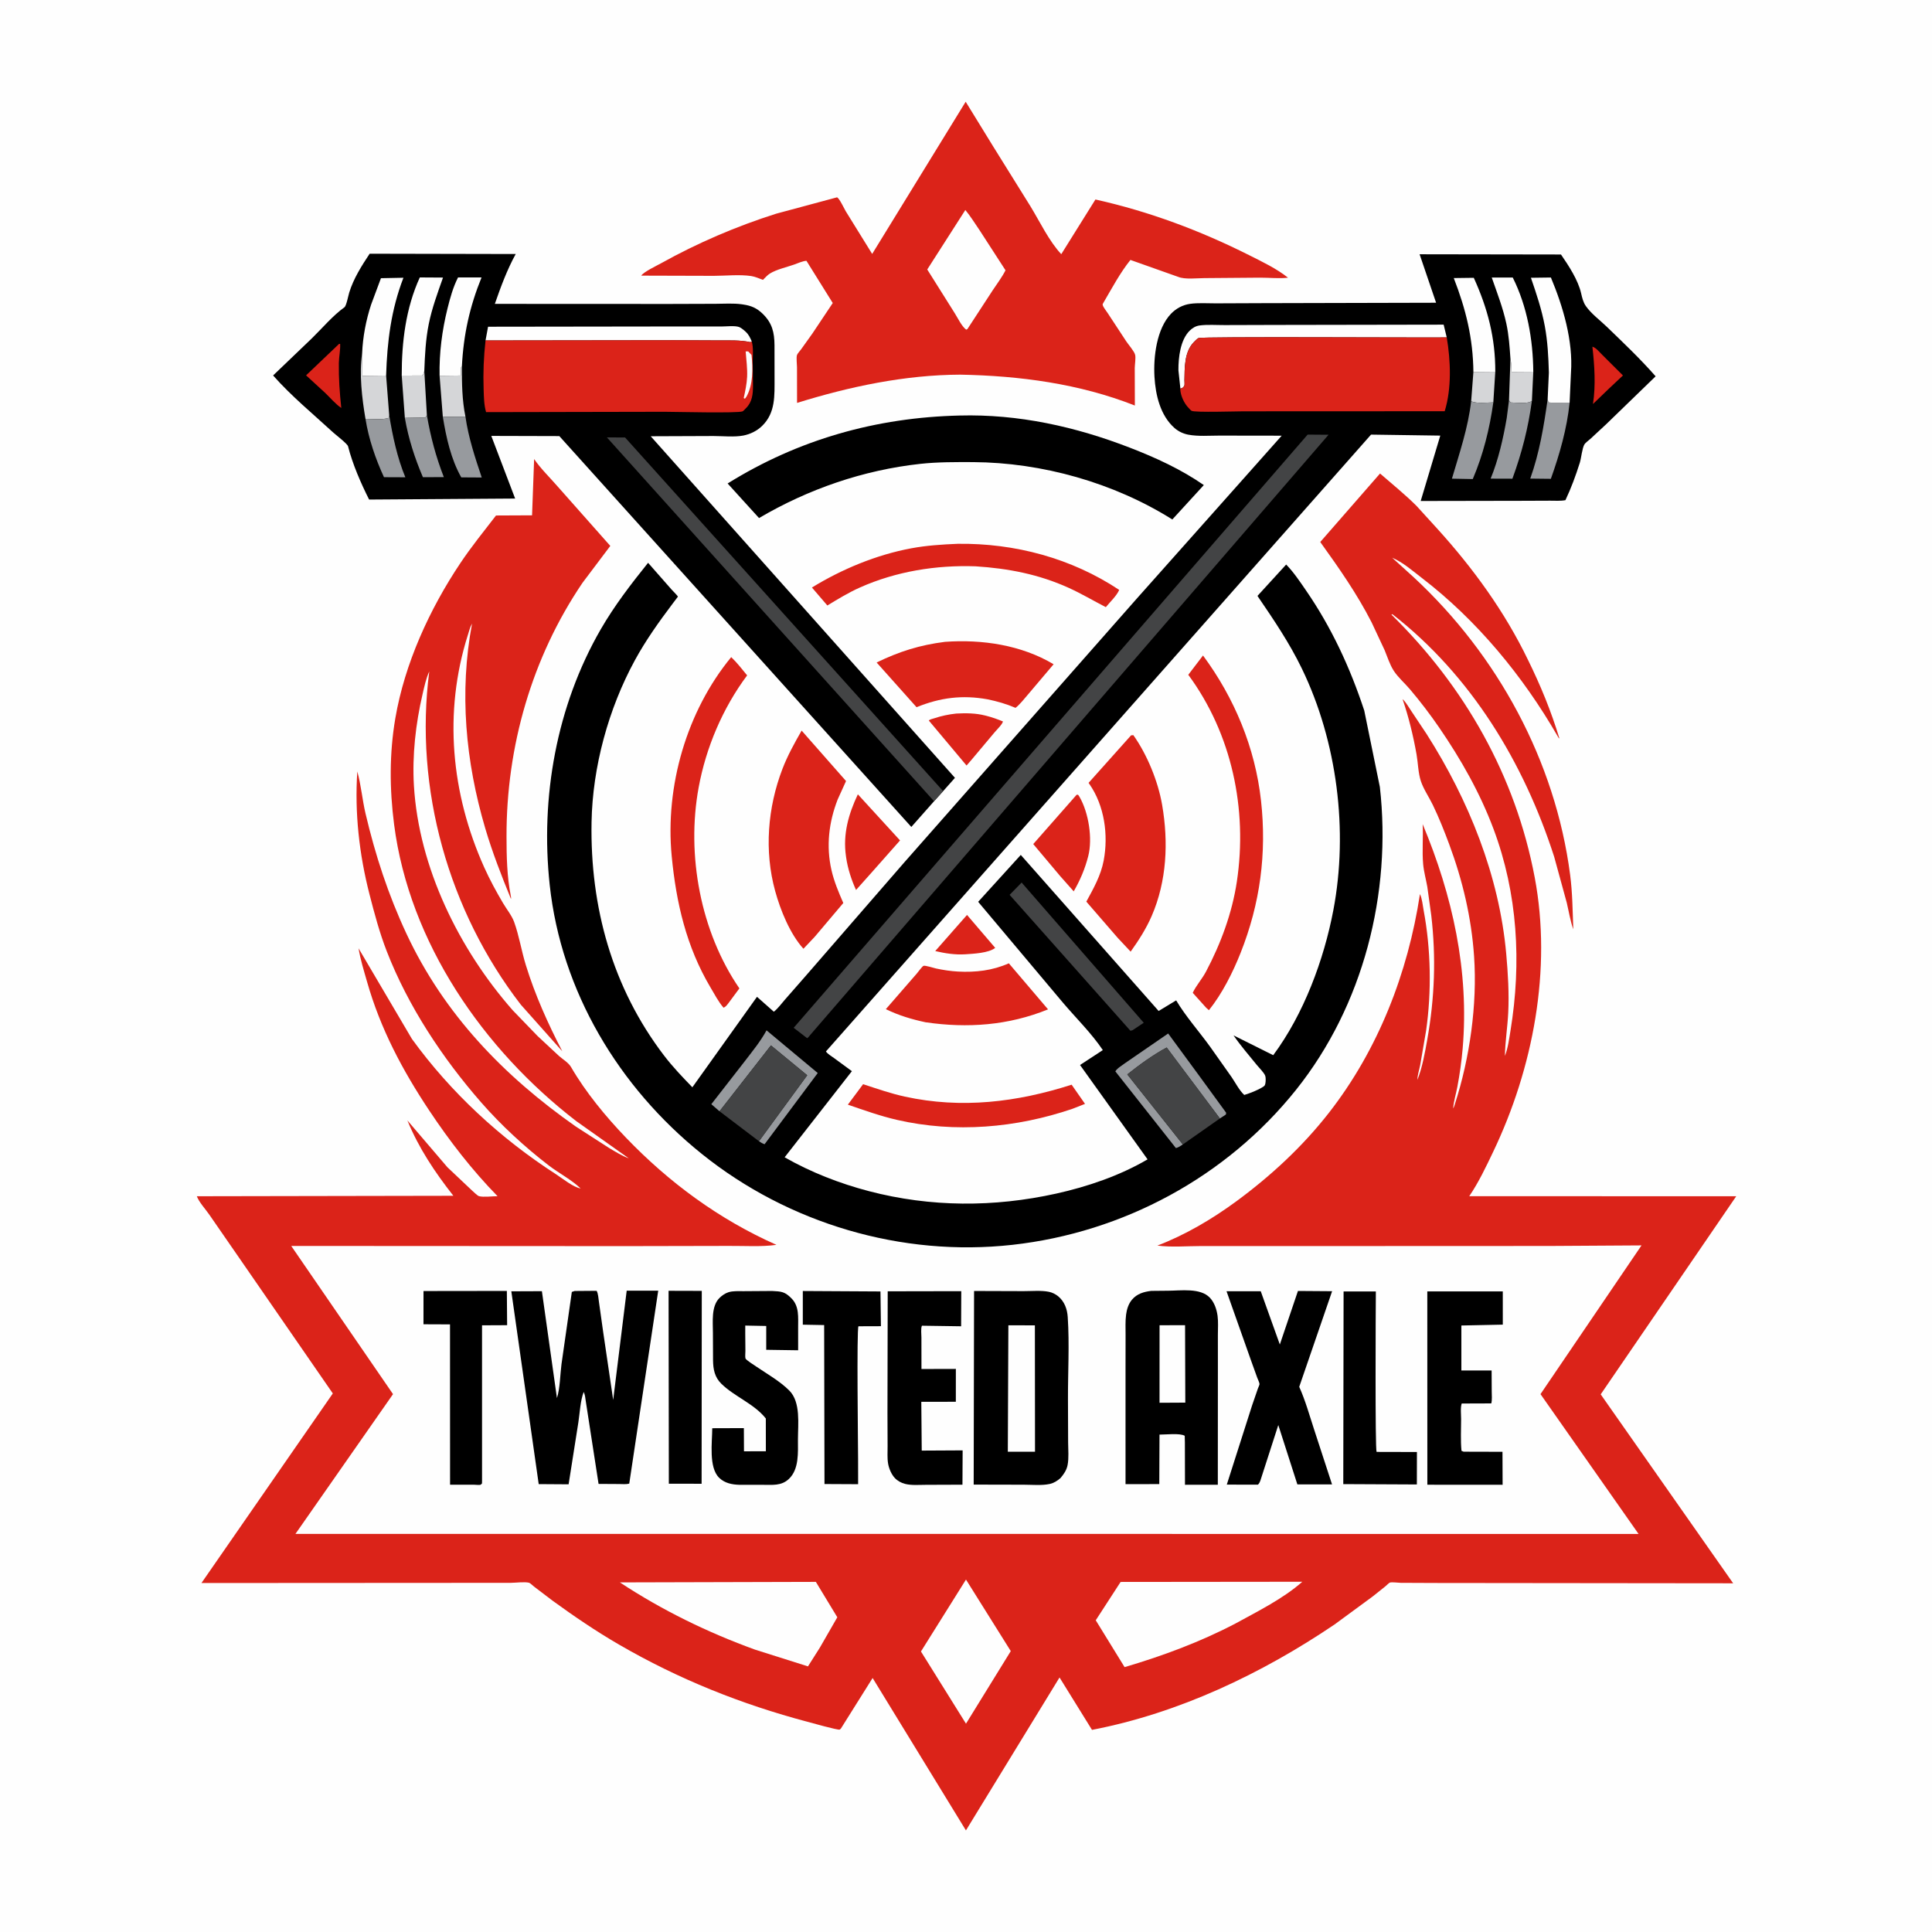 <svg version="1.1" xmlns="http://www.w3.org/2000/svg" style="display: block;" viewBox="0 0 2048 2048" width="1024" height="1024">
<path transform="translate(0,0)" fill="rgb(254,254,254)" d="M -0 -0 L 2048 0 L 2048 2048 L -0 2048 L -0 -0 z"/>
<path transform="translate(0,0)" fill="rgb(219,35,25)" d="M 1025.08 969.86 L 1054.97 1004.79 C 1047.97 1010.35 1031.79 1010.99 1023.25 1011.59 C 1012.39 1012.27 1001.91 1010.62 991.383 1008.16 L 1025.08 969.86 z"/>
<path transform="translate(0,0)" fill="rgb(219,35,25)" d="M 1013.73 756.389 C 1023.76 755.844 1034.33 755.946 1044.12 758.425 L 1046 758.91 C 1052 760.415 1057.46 762.459 1063.19 764.773 C 1062.36 768.098 1056.81 773.297 1054.51 776.058 L 1029.77 805.521 L 1024.58 811.477 L 984.593 763.809 C 985.656 762.493 988.566 761.988 990.182 761.452 C 998.101 758.827 1005.46 757.29 1013.73 756.389 z"/>
<path transform="translate(0,0)" fill="rgb(219,35,25)" d="M 909.361 842.017 L 954.08 890.878 L 924.138 924.702 L 907.441 943.414 C 902.554 932.783 898.65 920.707 896.977 909.117 L 896.753 907.5 C 893.395 884.226 899.469 862.884 909.361 842.017 z"/>
<path transform="translate(0,0)" fill="rgb(219,35,25)" d="M 1141.25 842.5 L 1142.74 842.464 C 1143.47 843.374 1143.67 843.563 1144.34 844.722 C 1153.99 861.427 1158.38 888.879 1153.56 907.6 C 1150.07 921.163 1145.15 932.718 1138.19 944.881 L 1123.82 928.68 L 1095.28 894.75 L 1141.25 842.5 z"/>
<path transform="translate(0,0)" fill="rgb(219,35,25)" d="M 914.925 1149.28 C 929.644 1154.09 944.004 1159.13 959.168 1162.45 C 1019.22 1175.58 1078 1168.42 1135.97 1149.82 L 1150.16 1170.16 L 1136.75 1175.42 C 1077.16 1195.68 1012.46 1201.3 950.824 1187.12 C 933.16 1183.06 915.891 1176.87 898.764 1170.99 L 914.925 1149.28 z"/>
<path transform="translate(0,0)" fill="rgb(0,0,0)" d="M 708.719 1368.29 L 743.921 1368.39 L 743.738 1572.85 L 708.995 1572.79 L 708.719 1368.29 z"/>
<path transform="translate(0,0)" fill="rgb(219,35,25)" d="M 1069.4 1021.15 L 1110.97 1069.97 C 1069.04 1087.03 1025.73 1090.14 981.213 1083.67 C 966.297 1080.47 952.779 1076.44 939.035 1069.74 L 971.843 1031.99 C 973.039 1030.62 977.591 1024.37 978.936 1023.84 C 980.683 1023.14 989.971 1026.14 992.168 1026.62 C 999.765 1028.26 1007.74 1029.47 1015.5 1029.89 C 1034.14 1030.9 1052.25 1028.81 1069.4 1021.15 z"/>
<path transform="translate(0,0)" fill="rgb(219,35,25)" d="M 1015.2 576.458 C 1075.8 575.666 1135.82 591.716 1186.4 625.317 C 1183.84 631.459 1176.51 638.345 1172.21 643.599 C 1159.01 636.8 1146.29 629.222 1132.74 623.087 C 1101.02 608.733 1068.79 602.553 1034.24 600.32 C 992.385 598.854 950.029 605.639 911.628 622.739 C 899.563 628.112 888.293 635.006 877.031 641.856 L 860.683 622.791 C 892.568 603.232 929.002 588.139 965.832 581.248 C 982.193 578.187 998.61 577.156 1015.2 576.458 z"/>
<path transform="translate(0,0)" fill="rgb(0,0,0)" d="M 1424.26 1368.97 L 1458.46 1368.98 C 1458.28 1388.23 1457.6 1536.01 1459.24 1539.08 L 1502 1539.18 L 1501.93 1573.59 L 1423.93 1573.22 L 1424.26 1368.97 z"/>
<path transform="translate(0,0)" fill="rgb(0,0,0)" d="M 470.667 1368.51 L 537.287 1368.44 L 537.578 1404.76 L 510.976 1404.89 L 510.986 1569.25 L 510.94 1572.5 C 510.46 1572.95 510.088 1573.56 509.5 1573.85 C 508.458 1574.38 503.94 1573.86 502.41 1573.86 L 477.087 1573.86 L 477.026 1403.9 L 448.906 1403.79 L 448.936 1368.57 L 470.667 1368.51 z"/>
<path transform="translate(0,0)" fill="rgb(0,0,0)" d="M 851.014 1368.52 L 933.335 1368.99 L 933.817 1405.82 L 909.994 1405.9 C 908.021 1409.34 909.591 1532.56 909.613 1547.5 L 909.645 1573.31 L 873.993 1573.13 L 873.635 1404.63 L 851.005 1404.21 L 851.014 1368.52 z"/>
<path transform="translate(0,0)" fill="rgb(219,35,25)" d="M 1001.66 680.391 L 1001.71 680.376 C 1041.01 677.584 1082.59 683.654 1116.87 704.129 L 1090.06 735.78 C 1085.87 740.562 1081.5 746.431 1076.51 750.351 C 1066.68 746.172 1057.28 743.471 1046.82 741.307 C 1020.08 736.474 996.622 739.483 971.581 749.675 L 929.252 702.265 C 953.296 690.6 975.076 683.737 1001.66 680.391 z"/>
<path transform="translate(0,0)" fill="rgb(219,35,25)" d="M 1275.24 694.84 C 1308.66 740.053 1330.58 792.826 1336.74 848.808 C 1342.91 904.781 1335.82 957.866 1315.05 1010.18 C 1306.85 1030.83 1295.52 1053.41 1281.5 1070.85 L 1278.62 1068.3 L 1264.36 1052.44 C 1267.85 1044.82 1274.23 1037.81 1278.29 1030.16 C 1294.06 1000.42 1306.12 967.865 1311.13 934.463 C 1322.61 857.913 1305.84 778.005 1259.63 715.298 L 1275.24 694.84 z"/>
<path transform="translate(0,0)" fill="rgb(219,35,25)" d="M 775.105 696.581 C 781.305 702.428 786.57 709.354 791.997 715.913 C 766.105 750.64 748.392 792.298 740.579 834.834 C 727.467 906.216 742.547 987.657 783.778 1047.74 L 772.303 1063.23 C 770.595 1065.36 769.57 1067.13 767 1068.22 C 761.6 1062.02 757.396 1053.89 753.196 1046.82 C 727.572 1003.69 716.753 956.869 712.025 907.451 C 704.952 833.532 727.832 754.002 775.105 696.581 z"/>
<path transform="translate(0,0)" fill="rgb(0,0,0)" d="M 941.011 1368.84 L 1018.98 1368.69 L 1018.83 1405.91 L 977.267 1405.31 C 975.951 1408.21 976.743 1414.46 976.746 1417.77 L 976.798 1451.19 L 1013.25 1451.1 L 1013.23 1485.94 L 976.618 1485.97 L 977.081 1537.69 L 1020.44 1537.46 L 1020.24 1573.83 L 981.383 1573.97 C 974.396 1573.98 966.303 1574.72 959.5 1573 C 955.37 1571.95 951.428 1569.84 948.5 1566.71 C 944.916 1562.87 942.284 1556.58 941.414 1551.45 C 940.417 1545.57 940.931 1539.07 940.891 1533.1 L 940.747 1497.62 L 941.011 1368.84 z"/>
<path transform="translate(0,0)" fill="rgb(0,0,0)" d="M 1513 1368.95 L 1593.02 1368.96 L 1593.03 1404.17 L 1549.11 1405.08 L 1549.11 1452.78 L 1581.18 1452.77 L 1581.3 1475.08 C 1581.3 1479.08 1581.83 1483.78 1580.83 1487.67 L 1549.46 1487.78 C 1547.96 1492.33 1548.85 1499.48 1548.84 1504.36 C 1548.83 1515.42 1548.17 1526.93 1549.24 1537.93 L 1551.5 1538.85 L 1592.69 1538.96 L 1592.83 1573.93 L 1513.05 1573.87 L 1513 1368.95 z"/>
<path transform="translate(0,0)" fill="rgb(219,35,25)" d="M 849.761 774.472 L 896.835 827.945 L 887.98 847.427 C 878.59 871.579 875.583 896.894 881.411 922.408 C 884.153 934.412 889.022 945.976 893.934 957.226 L 863.68 993.009 L 851.674 1005.72 C 837.383 989.88 827.322 964.931 821.704 944.535 C 810.012 902.082 813.691 856.047 829.427 815.063 C 834.901 800.805 842.202 787.681 849.761 774.472 z"/>
<path transform="translate(0,0)" fill="rgb(219,35,25)" d="M 1198.97 779.5 L 1201.39 779.275 C 1216.07 800.029 1227.6 828.164 1231.92 853.268 C 1238.7 892.637 1236.91 933.958 1220.83 971 C 1214.98 984.472 1207.05 996.88 1198.52 1008.79 L 1184.88 994.234 L 1151.55 955.77 C 1159.15 941.873 1166.99 927.987 1169.95 912.241 C 1175.05 885.168 1170.85 854.124 1154.82 831.148 L 1153.92 829.881 L 1198.97 779.5 z"/>
<path transform="translate(0,0)" fill="rgb(0,0,0)" d="M 818.479 1368.49 C 828.264 1369.01 831.899 1369.05 839.176 1376.5 C 847.363 1384.88 846.008 1396.5 846.053 1407.27 L 846.064 1431.34 L 812.224 1430.85 L 812.24 1405.58 L 790.007 1405.15 L 789.994 1413.84 L 790.157 1432.01 C 790.177 1433.96 789.696 1438.29 790.241 1440 C 790.773 1441.67 799.787 1447.34 801.426 1448.46 C 812.981 1456.31 827.1 1464.3 836.857 1474.22 C 848.936 1486.49 845.858 1509.8 845.852 1525.94 C 845.847 1539.73 847.161 1557.44 836.251 1567.74 C 828.235 1575.31 818.745 1573.93 808.59 1573.97 L 783.75 1573.96 C 775.902 1573.72 768.303 1572.23 762.425 1566.6 C 751.055 1555.71 754.953 1528.9 755.021 1513.97 L 788.533 1513.86 L 788.655 1538.44 L 811.845 1538.41 L 811.8 1503.64 C 799.326 1487.94 778.73 1480.62 764.663 1466.84 C 757.563 1459.89 755.994 1451.58 755.854 1442.06 L 755.726 1413.03 C 755.744 1401.3 753.685 1384.63 762.782 1375.79 C 765.386 1373.25 768.57 1371.02 772.043 1369.88 C 776.958 1368.26 782.876 1368.75 788.023 1368.7 L 818.479 1368.49 z"/>
<path transform="translate(0,0)" fill="rgb(0,0,0)" d="M 1375.88 1368.47 L 1412.1 1368.73 L 1377.24 1470.09 C 1383.79 1484.68 1388.11 1500.35 1393.08 1515.53 L 1412.01 1573.5 L 1375.26 1573.53 L 1355.05 1510.6 L 1336.29 1568.75 C 1335.56 1570.85 1335.08 1572.21 1333.5 1573.8 L 1300.45 1573.75 L 1327.22 1489.93 L 1333.41 1471.94 C 1333.7 1471.11 1335.22 1467.91 1335.15 1467.14 C 1334.98 1465.32 1333.37 1462.23 1332.72 1460.42 L 1326.43 1442.95 L 1300.17 1368.76 L 1336.44 1368.77 L 1356.68 1425.22 L 1375.88 1368.47 z"/>
<path transform="translate(0,0)" fill="rgb(0,0,0)" d="M 1220.4 1368.39 L 1238.33 1368.22 C 1251.81 1368.15 1272.42 1365.01 1282.48 1375.6 C 1287.3 1380.68 1289.73 1387.98 1290.67 1394.81 C 1291.55 1401.28 1290.99 1408.41 1291 1414.97 L 1291.01 1450.65 L 1290.94 1573.91 L 1256.13 1573.93 L 1256.03 1529.15 L 1255.86 1522 C 1250.82 1518.96 1235.55 1520.78 1229.12 1520.74 L 1228.9 1573.21 L 1193.11 1573.24 L 1193.1 1451.6 L 1193.16 1415.14 C 1193.17 1408 1192.78 1400.57 1193.71 1393.5 C 1194.45 1387.9 1196.19 1382.24 1199.86 1377.82 C 1205.19 1371.41 1212.5 1369.32 1220.4 1368.39 z"/>
<path transform="translate(0,0)" fill="rgb(254,254,254)" d="M 1229.18 1404.82 L 1256.22 1404.75 L 1256.47 1486.84 L 1229.15 1486.99 L 1229.18 1404.82 z"/>
<path transform="translate(0,0)" fill="rgb(0,0,0)" d="M 1032.55 1368.49 L 1084.89 1368.66 C 1093.34 1368.69 1103.68 1367.71 1111.89 1369.36 C 1115.46 1370.08 1119.11 1371.93 1121.89 1374.27 C 1128.47 1379.85 1131.28 1387.68 1131.84 1396.12 C 1133.76 1424.78 1131.99 1454.6 1132.09 1483.38 L 1132.26 1529.07 C 1132.29 1536.72 1133.16 1545.63 1131.67 1553.09 C 1130.58 1558.57 1127.69 1562.63 1124.17 1566.83 C 1120.92 1569.67 1117.13 1572.1 1112.85 1573.03 C 1104.3 1574.9 1094.07 1573.86 1085.28 1573.85 L 1032.14 1573.73 L 1032.55 1368.49 z"/>
<path transform="translate(0,0)" fill="rgb(254,254,254)" d="M 1068.92 1404.85 L 1097.02 1404.93 L 1097.15 1538.9 L 1068.33 1538.91 L 1068.92 1404.85 z"/>
<path transform="translate(0,0)" fill="rgb(0,0,0)" d="M 609.141 1368.5 L 632.46 1368.31 C 634.2 1371.46 634.349 1376.61 634.938 1380.28 L 639.372 1411.83 L 650 1484 L 664.326 1368.16 L 697.745 1368.18 L 667.032 1572.7 C 663.713 1573.61 659.91 1573.15 656.469 1573.13 L 634.505 1573 L 620.864 1484.77 C 620.432 1481.53 620.155 1478.5 618.748 1475.5 C 615.132 1484.87 614.634 1497.58 613.122 1507.56 L 602.756 1573.43 L 571.05 1573.22 L 542.026 1368.84 L 574.438 1368.71 L 590.383 1482 C 593.694 1471.72 593.784 1456.88 595.197 1446.09 L 606.163 1369.5 L 609.141 1368.5 z"/>
<path transform="translate(0,0)" fill="rgb(0,0,0)" d="M 1017.19 440.481 C 1079.48 438.802 1139.97 452.199 1197.8 474.598 C 1225.32 485.255 1251.77 497.376 1276.11 514.196 L 1242.72 550.658 C 1180.63 511.645 1104.59 490.271 1031.5 489.86 C 1012.99 489.803 994.052 489.687 975.634 491.697 C 915.215 498.289 856.873 518.397 804.606 549.158 L 771.314 512.512 C 846.352 465.782 928.994 442.542 1017.19 440.481 z"/>
<path transform="translate(0,0)" fill="rgb(219,35,25)" d="M 1023.66 107.846 L 1053.14 155.765 L 1092.52 219.014 C 1102.3 235.081 1112.16 255.794 1124.99 269.434 L 1161.2 211.462 C 1218.17 224.15 1272.38 244.468 1324.45 270.644 C 1338.34 277.626 1353.15 284.696 1365.38 294.385 C 1355.78 295.477 1345.23 294.293 1335.5 294.335 L 1276.59 294.809 C 1268.59 294.85 1256.15 296.423 1248.92 293.494 L 1198.31 275.545 C 1187.35 289.145 1178.4 306.025 1169.56 321.135 C 1169 322.101 1168.64 322.315 1169 323.584 C 1169.63 325.828 1172.9 329.832 1174.26 331.987 L 1193.99 362.029 C 1196.38 365.573 1202.39 372.387 1203.3 376.131 C 1204.1 379.408 1202.94 386.445 1202.88 390.098 L 1203 429.882 C 1144.09 406.67 1080.82 398.321 1017.89 397.149 C 959.231 397.386 900.692 409.748 844.907 427.101 L 844.849 389.143 C 844.844 385.903 843.951 379.266 844.83 376.343 C 845.262 374.905 848.157 371.737 849.117 370.401 L 861.224 353.468 L 882.752 321.215 L 854.855 276.461 C 850.632 276.724 845.546 279.158 841.508 280.558 C 833.677 283.273 823.166 285.631 816.196 289.926 C 813.89 291.346 811.818 293.554 809.923 295.477 L 808.764 296.663 C 804.845 295.233 800.423 293.239 796.305 292.624 C 783.934 290.778 769.301 292.364 756.664 292.404 L 679.738 292.185 C 682.322 288.19 696.192 281.617 700.652 279.133 C 739.366 257.574 780.626 239.871 822.847 226.5 L 887.272 209.176 C 889.874 210.295 894.671 220.784 896.544 223.962 L 924.544 269.17 L 1023.66 107.846 z"/>
<path transform="translate(0,0)" fill="rgb(254,254,254)" d="M 1023.3 222.614 C 1028.78 229.204 1033.53 236.963 1038.39 244.04 L 1065.88 286.529 C 1062.18 293.922 1056.6 301.139 1052.06 308.096 L 1025.5 348.823 L 1024.2 349.461 C 1019.45 345.984 1015.22 336.944 1012 331.907 L 982.926 285.665 L 1023.3 222.614 z"/>
<path transform="translate(0,0)" fill="rgb(0,0,0)" d="M 990.127 849.361 L 966.035 876.599 L 592.91 462.284 L 520.796 462.088 L 546.063 528.487 L 391.273 529.548 C 382.597 512.338 373.657 491.875 368.953 473.096 C 368.289 470.446 355.944 460.983 353.301 458.554 C 331.898 438.875 308.745 419.826 289.498 398.005 L 330.689 358.547 C 341.658 347.839 352.775 334.57 365.171 325.661 C 367.139 324.247 369.265 313.134 370.232 310 C 374.768 295.297 383.387 281.666 391.848 268.955 L 546.685 269.269 C 537.467 285.995 530.821 304.126 524.554 322.121 L 709.095 322.205 L 758.606 322.045 C 767.719 322.02 777.336 321.3 786.344 322.552 L 788 322.807 C 796.287 324.035 802.205 326.574 808.286 332.432 C 818.591 342.359 820.899 352.359 820.998 366.024 L 821.051 400.929 C 820.994 419.22 822.213 437.444 807.95 451.421 C 802.538 456.726 795.341 460.269 787.916 461.699 C 778.359 463.539 766.113 462.199 756.306 462.201 L 689.789 462.459 L 1012.29 824.545 L 999.754 838.651 L 990.127 849.361 z"/>
<path transform="translate(0,0)" fill="rgb(213,214,216)" d="M 465.976 398.34 L 488.51 398.066 L 488.71 389.535 L 489.64 388.256 C 489.564 406.019 489.794 424.267 493.406 441.725 L 469.414 441.869 L 465.976 398.34 z"/>
<path transform="translate(0,0)" fill="rgb(213,214,216)" d="M 425.853 398.155 L 447.5 398.056 C 449.076 396.542 449.175 395.38 449.777 393.33 L 452.524 440.215 L 450.974 442.591 L 429.162 442.998 L 425.853 398.155 z"/>
<path transform="translate(0,0)" fill="rgb(219,35,25)" d="M 359.474 364.5 L 360.584 364.564 C 360.925 371.075 359.29 378.269 359.194 384.967 C 358.963 401.2 360.071 416.358 361.785 432.464 C 355.741 428.421 350.058 421.625 344.75 416.542 L 324.454 397.886 L 359.474 364.5 z"/>
<path transform="translate(0,0)" fill="rgb(213,214,216)" d="M 387.438 444.037 C 383.768 422.875 380.601 395.804 383.882 374.514 L 384.143 398.422 L 409.298 398.1 L 412.585 440.284 L 411.984 443 C 405.493 445.276 394.48 443.95 387.438 444.037 z"/>
<path transform="translate(0,0)" fill="rgb(151,154,158)" d="M 452.524 440.215 C 456.503 463.233 462.019 483.972 470.476 505.752 L 448.302 505.852 C 439.534 485.283 433 465.055 429.162 442.998 L 450.974 442.591 L 452.524 440.215 z"/>
<path transform="translate(0,0)" fill="rgb(151,154,158)" d="M 469.414 441.869 L 493.406 441.725 C 496.532 463.822 503.606 485.086 510.67 506.166 L 488.964 506.036 C 477.928 486.507 473.04 463.792 469.414 441.869 z"/>
<path transform="translate(0,0)" fill="rgb(151,154,158)" d="M 412.585 440.284 C 416.197 462.178 421.125 485.383 429.682 505.937 L 407.035 505.838 C 398.06 486.434 390.777 465.192 387.438 444.037 C 394.48 443.95 405.493 445.276 411.984 443 L 412.585 440.284 z"/>
<path transform="translate(0,0)" fill="rgb(254,254,254)" d="M 465.976 398.34 C 465.509 374.176 468.564 350.44 474.378 327 C 477.167 315.757 480.274 304.432 485.548 294.081 L 510.451 294.08 C 497.859 325.14 491.314 354.851 489.64 388.256 L 488.71 389.535 L 488.51 398.066 L 465.976 398.34 z"/>
<path transform="translate(0,0)" fill="rgb(254,254,254)" d="M 425.853 398.155 C 425.77 362.781 430.11 326.604 445.013 294.086 L 469.612 294.238 C 463.878 310.529 457.94 326.452 454.51 343.431 C 451.194 359.843 450.406 376.641 449.777 393.33 C 449.175 395.38 449.076 396.542 447.5 398.056 L 425.853 398.155 z"/>
<path transform="translate(0,0)" fill="rgb(254,254,254)" d="M 383.882 374.514 C 384.607 357.067 387.942 339.497 393.389 322.906 L 403.824 294.899 L 427.654 294.428 C 414.537 328.554 410.449 361.8 409.298 398.1 L 384.143 398.422 L 383.882 374.514 z"/>
<path transform="translate(0,0)" fill="rgb(254,254,254)" d="M 514.694 360.897 L 517.365 346.342 L 715.684 346.077 L 764.841 346.096 C 769.956 346.102 779.017 344.987 783.588 346.694 C 785.731 347.495 788.894 350.212 790.573 351.784 C 793.739 354.751 795.294 358.166 796.941 362.105 L 795.363 362.697 C 784.418 360.32 773.223 360.904 762.082 360.841 L 714.868 360.634 L 514.694 360.897 z"/>
<path transform="translate(0,0)" fill="rgb(67,68,69)" d="M 990.127 849.361 L 643.328 463.649 L 662.595 463.741 L 999.754 838.651 L 990.127 849.361 z"/>
<path transform="translate(0,0)" fill="rgb(219,35,25)" d="M 514.694 360.897 L 714.868 360.634 L 762.082 360.841 C 773.223 360.904 784.418 360.32 795.363 362.697 L 796.941 362.105 C 798.78 368.869 797.954 376.729 797.902 383.703 L 798.201 408.84 C 798.189 417.727 797.45 426.027 790.853 432.578 C 790.109 433.316 788.004 435.717 787.176 436.062 C 782.022 438.211 714.634 436.522 704.497 436.512 L 515.26 436.881 C 512.997 429.021 512.948 420.811 512.665 412.7 C 512.059 395.296 512.726 378.19 514.694 360.897 z"/>
<path transform="translate(0,0)" fill="rgb(254,254,254)" d="M 790.426 372.5 L 793.085 372.5 L 796.619 376.217 C 798.206 390.301 798.396 407.94 791.262 420.5 L 789.655 422.635 L 788.364 422 C 789.947 414.696 791.645 406.932 791.982 399.459 C 792.379 390.632 791.108 381.319 790.426 372.5 z"/>
<path transform="translate(0,0)" fill="rgb(0,0,0)" d="M 1504.84 269.532 L 1654.7 269.773 C 1662.84 281.609 1672.82 296.762 1676.06 310.915 C 1677.14 315.644 1678.26 320.463 1681.1 324.5 C 1686.85 332.658 1696.17 339.527 1703.41 346.518 C 1720.98 363.508 1738.92 380.506 1755.03 398.908 L 1702.58 449.733 L 1685.98 465.13 C 1684.36 466.624 1680.57 469.322 1679.56 471.037 C 1677.11 475.214 1676.22 485.588 1674.62 490.654 C 1670.38 504.125 1665.48 517.421 1659.43 530.191 C 1654.3 531.21 1648.38 530.724 1643.13 530.753 L 1614.05 530.866 L 1506 531.066 L 1526.76 461.762 L 1453.37 460.708 L 875.525 1114.59 C 877.417 1117.37 881.41 1119.59 884.124 1121.6 L 903.039 1135.48 L 831.75 1226.78 C 859.525 1242.66 890.172 1254.58 921.093 1262.67 C 986.501 1279.78 1053.65 1279.85 1119.4 1265.31 C 1152.77 1257.94 1186.91 1246.3 1216.47 1228.98 L 1144.88 1128.95 L 1169.04 1113.14 C 1157.03 1095.26 1140.57 1079.17 1126.63 1062.72 L 1036.9 955.967 L 1082.07 906.254 L 1228.21 1071.69 L 1246.77 1060.44 C 1256.99 1077.58 1271.26 1093.58 1282.99 1109.87 L 1305.44 1141.63 C 1309.44 1147.48 1313.8 1156.01 1318.98 1160.71 C 1325.49 1158.64 1332.93 1155.84 1338.73 1152.2 C 1340.83 1150.88 1341.02 1150.31 1341.44 1147.84 C 1341.75 1146.02 1341.83 1142.25 1341.23 1140.5 C 1340.09 1137.14 1334.71 1131.93 1332.3 1128.95 C 1323.98 1118.65 1315.08 1108.45 1307.58 1097.53 L 1349.67 1118.54 C 1381.97 1075.1 1403.39 1017.51 1413.41 964.802 C 1429.43 880.545 1417.45 785.994 1380.03 708.73 C 1366.78 681.356 1350.05 656.735 1332.96 631.692 L 1363.39 598.433 C 1371.36 606.584 1377.87 616.371 1384.31 625.726 C 1411.48 665.162 1431.24 707.853 1446.17 753.239 L 1462.71 834.242 C 1475.44 946.956 1445.13 1066.1 1373.84 1155.29 C 1299.95 1247.74 1190.61 1306.5 1073.23 1319.57 C 955.895 1332.62 835.893 1297.11 743.872 1223.15 C 656.04 1152.55 594.926 1051.07 582.712 938.06 C 572.684 845.27 589.88 748.479 636.752 667.189 C 651.19 642.148 668.917 619.098 686.992 596.599 L 711.819 624.857 C 712.691 625.855 718.468 631.591 718.619 632.493 C 718.622 632.51 713.609 639.109 712.874 640.084 C 698.421 659.272 684.468 678.829 672.958 699.963 C 644.985 751.324 628.105 813.024 627.07 871.55 C 625.481 961.352 649.017 1047.05 703.984 1119 C 713.115 1130.95 723.487 1141.77 733.932 1152.56 L 802.441 1056.66 L 820.304 1072.47 C 824.603 1069.11 828.378 1063.87 831.999 1059.73 L 854.736 1033.76 L 958.824 913.894 L 1204.5 635.133 L 1310.52 515.984 L 1358.65 461.851 L 1292.71 461.758 C 1282.05 461.753 1270.17 462.76 1259.71 460.791 C 1254.4 459.791 1249.22 457.385 1245.15 453.82 C 1229.96 440.499 1224.91 418.773 1223.78 399.373 C 1222.55 378.372 1226.06 348.385 1241.4 332.5 C 1246.81 326.899 1253.83 323.171 1261.58 322.082 C 1270.21 320.868 1279.91 321.599 1288.67 321.568 L 1337.74 321.37 L 1522.32 320.92 L 1504.84 269.532 z"/>
<path transform="translate(0,0)" fill="rgb(213,214,216)" d="M 1561.87 394.286 L 1585.06 394.061 L 1582.98 426.569 C 1576.71 426.592 1564.88 428.134 1559.5 425.257 L 1561.87 394.286 z"/>
<path transform="translate(0,0)" fill="rgb(213,214,216)" d="M 1601.14 380.442 L 1601.34 381.496 C 1602.12 385.81 1602.26 389.855 1602.3 394.219 L 1625.35 394.043 L 1623.88 424.913 C 1620.03 428.447 1606.97 426.74 1601.25 426.629 L 1599.62 424.336 L 1601.14 380.442 z"/>
<path transform="translate(0,0)" fill="rgb(219,35,25)" d="M 1688 367.5 C 1691.91 368.567 1695.48 373.281 1698.41 376.099 L 1720.39 398.011 L 1705.8 411.72 L 1688.61 428.265 C 1691.67 408.484 1690.24 387.323 1688 367.5 z"/>
<path transform="translate(0,0)" fill="rgb(151,154,158)" d="M 1640.57 423.28 L 1641.5 426.518 C 1648.89 427.663 1656.43 426.406 1663.85 426.928 C 1661.05 454.387 1653.22 481.658 1643.97 507.572 L 1622.13 507.333 C 1631.93 479.829 1636.49 452.02 1640.57 423.28 z"/>
<path transform="translate(0,0)" fill="rgb(151,154,158)" d="M 1582.98 426.569 C 1579.12 454.311 1572.23 482.01 1561.19 507.828 L 1539.1 507.401 C 1547.12 480.181 1556.21 453.652 1559.5 425.257 C 1564.88 428.134 1576.71 426.592 1582.98 426.569 z"/>
<path transform="translate(0,0)" fill="rgb(151,154,158)" d="M 1599.62 424.336 L 1601.25 426.629 C 1606.97 426.74 1620.03 428.447 1623.88 424.913 C 1619.88 454.002 1613.3 479.871 1603.21 507.447 L 1580.13 507.373 C 1588.34 487.476 1593.57 464.393 1597.19 443.203 L 1599.62 424.336 z"/>
<path transform="translate(0,0)" fill="rgb(151,154,158)" d="M 762.721 1177.99 L 754.029 1170.5 L 789.07 1125.5 C 797.146 1114.92 806.233 1103.93 812.56 1092.21 L 866.837 1137.45 L 810.5 1212.93 C 808.181 1212.16 806.55 1211.09 804.534 1209.75 L 855.678 1139.83 L 817.223 1108.17 L 762.721 1177.99 z"/>
<path transform="translate(0,0)" fill="rgb(254,254,254)" d="M 1561.87 394.286 C 1561.46 358.505 1553.95 327.99 1541.06 294.765 L 1562.27 294.497 C 1577.04 326.961 1585.21 358.299 1585.06 394.061 L 1561.87 394.286 z"/>
<path transform="translate(0,0)" fill="rgb(254,254,254)" d="M 1601.14 380.442 C 1600.31 367.999 1599.45 355.443 1596.83 343.223 C 1593.24 326.457 1586.94 310.343 1581.32 294.186 L 1603.58 294.201 C 1618.93 324.83 1625.06 360.025 1625.35 394.043 L 1602.3 394.219 C 1602.26 389.855 1602.12 385.81 1601.34 381.496 L 1601.14 380.442 z"/>
<path transform="translate(0,0)" fill="rgb(151,154,158)" d="M 1253.85 1213.16 C 1251.47 1214.71 1249.3 1216.33 1246.5 1217.01 L 1182.3 1135.7 C 1184.13 1132.43 1189.99 1129 1193.16 1126.6 L 1238.31 1095.55 C 1243.81 1102.8 1299.72 1179.35 1299.73 1179.5 C 1299.81 1180.14 1299.58 1180.78 1299.5 1181.43 L 1293.11 1185.62 L 1236.73 1110.41 C 1222.38 1118.1 1207.75 1128.76 1194.99 1138.91 L 1253.85 1213.16 z"/>
<path transform="translate(0,0)" fill="rgb(254,254,254)" d="M 1641.87 394.961 C 1641.4 378.351 1640.58 361.884 1637.53 345.504 C 1634.25 327.945 1628.64 311.293 1622.84 294.452 L 1644.02 294.168 C 1656.84 324.775 1667.73 361.467 1665.29 395.077 L 1663.85 426.928 C 1656.43 426.406 1648.89 427.663 1641.5 426.518 L 1640.57 423.28 L 1641.87 394.961 z"/>
<path transform="translate(0,0)" fill="rgb(67,68,69)" d="M 1082.97 935.54 L 1212.42 1084.17 L 1200.5 1092.11 L 1198.31 1092.67 L 1070.23 948.576 L 1082.97 935.54 z"/>
<path transform="translate(0,0)" fill="rgb(254,254,254)" d="M 1251.26 411.937 L 1249.17 392.5 C 1249.09 378.971 1251.16 360.321 1261.13 350.5 C 1263.97 347.706 1267.52 345.557 1271.5 345.022 C 1280.02 343.878 1289.66 344.637 1298.28 344.598 L 1351.68 344.439 L 1530.33 344.135 L 1533.61 357.674 C 1503.21 358.016 1274.01 356.596 1270.43 358.363 C 1268.81 359.167 1266.39 361.726 1265.14 363.055 C 1255.43 373.327 1255.78 389.83 1255.54 403 C 1255.52 403.87 1255.84 407.819 1255.5 408.577 C 1254.48 410.84 1253.43 411.366 1251.26 411.937 z"/>
<path transform="translate(0,0)" fill="rgb(67,68,69)" d="M 762.721 1177.99 L 817.223 1108.17 L 855.678 1139.83 L 804.534 1209.75 L 762.721 1177.99 z"/>
<path transform="translate(0,0)" fill="rgb(67,68,69)" d="M 1253.85 1213.16 L 1194.99 1138.91 C 1207.75 1128.76 1222.38 1118.1 1236.73 1110.41 L 1293.11 1185.62 L 1253.85 1213.16 z"/>
<path transform="translate(0,0)" fill="rgb(67,68,69)" d="M 1386.15 460.698 L 1408.31 460.858 L 858.85 1097.13 C 857.868 1098.59 856.977 1099.41 855.672 1100.56 L 841.321 1089.52 L 1386.15 460.698 z"/>
<path transform="translate(0,0)" fill="rgb(219,35,25)" d="M 1533.61 357.674 C 1537.79 382.467 1538.93 411.609 1531.44 435.924 L 1318.07 436.017 C 1310.98 436.011 1266.98 437.404 1263.22 435.524 C 1262.19 435.013 1260.83 433.303 1259.98 432.443 C 1255.32 427.725 1251.5 419.566 1251.14 412.866 L 1251.26 411.937 C 1253.43 411.366 1254.48 410.84 1255.5 408.577 C 1255.84 407.819 1255.52 403.87 1255.54 403 C 1255.78 389.83 1255.43 373.327 1265.14 363.055 C 1266.39 361.726 1268.81 359.167 1270.43 358.363 C 1274.01 356.596 1503.21 358.016 1533.61 357.674 z"/>
<path transform="translate(0,0)" fill="rgb(219,35,25)" d="M 566.199 486.605 C 573.118 496.763 583.006 506.334 591.086 515.633 L 646.945 578.687 L 617.5 617.778 C 563.776 697.025 536.726 791.367 536.924 886.937 C 536.967 907.647 537.372 929.105 541.43 949.459 C 541.724 950.934 541.868 951.473 541.672 952.989 C 531.639 928.503 521.859 903.392 514.367 878.008 C 493.484 807.253 486.701 733.811 500.391 661.015 C 498.293 664.653 497.22 669.116 495.949 673.124 C 469.947 755.082 478.217 841.373 513.294 919.449 C 519.159 932.504 526.037 945.13 533.306 957.447 C 536.985 963.682 542.546 970.549 544.993 977.298 C 550.272 991.853 552.784 1008.05 557.386 1022.97 C 567.198 1054.78 580.755 1084.91 596.065 1114.41 L 552.088 1064.99 C 475.594 965.972 438.842 835.934 455.048 711.782 C 451.623 719.031 449.769 728.028 447.933 735.886 C 440.644 767.081 436.858 800.782 438.767 832.799 C 443.943 919.615 486.64 1006.3 543.539 1070.97 L 569.731 1098.1 L 592.5 1119.32 C 596.568 1122.93 602.6 1126.42 605.315 1131.1 C 620.761 1157.75 642.098 1183.6 663.37 1205.77 C 709.266 1253.59 762.351 1292.65 823.058 1319.59 C 807.072 1321.86 788.887 1320.59 772.703 1320.72 L 664.293 1320.94 L 308.718 1320.75 L 416.617 1477.84 L 313.192 1625.99 L 1736.95 1626.05 L 1632.99 1477.83 L 1740.07 1320.18 L 1642.67 1320.78 L 1371.79 1320.89 L 1273.49 1320.86 C 1258.53 1320.86 1241.63 1322.35 1226.86 1320.37 C 1256.45 1309.09 1285.07 1292.19 1310.55 1273.44 C 1347.12 1246.52 1380.67 1215.52 1408.66 1179.67 C 1460.98 1112.65 1492.5 1031.39 1505.21 947.749 C 1507.59 952.798 1508.1 959.61 1509.13 965.11 C 1516.84 1006.28 1517.64 1051.14 1511.72 1092.58 L 1505.44 1129.1 C 1504.48 1134.28 1502.55 1139.41 1502.53 1144.68 C 1507.75 1131.32 1510.5 1115.94 1512.99 1101.86 C 1520.78 1057.98 1522.37 1014.85 1517.22 970.518 L 1513 940 C 1511.57 931.969 1509.32 924.07 1508.59 915.93 C 1507.35 902.068 1508.82 887.642 1508.07 873.606 C 1539.78 949.468 1557.58 1029.32 1550.45 1111.81 C 1549.29 1125.21 1547.37 1138.79 1544.88 1152 C 1543.44 1159.62 1541 1167.26 1540.4 1175 C 1541.37 1173.51 1541.72 1171.96 1542.26 1170.3 C 1557.99 1121.73 1566.07 1064.92 1562.6 1013.93 C 1559.8 972.808 1550.5 933.406 1536.18 894.869 C 1530.95 880.792 1525.36 866.721 1518.81 853.196 C 1514.83 844.95 1508.93 836.445 1506.12 827.847 C 1503.3 819.219 1503.18 808.661 1501.58 799.609 C 1498.06 779.751 1493.3 760.221 1486.79 741.125 L 1488.14 742.429 C 1491.09 745.707 1493.65 750.269 1496.18 753.952 L 1512.37 778.257 C 1556.81 847.978 1589.25 928.16 1596.67 1011.14 C 1598.51 1031.77 1599.82 1053.03 1598.78 1073.72 C 1598.01 1088.89 1595.54 1104.16 1595.27 1119.3 C 1598.41 1111.58 1599.83 1100.82 1601.19 1092.5 C 1612.96 1020.58 1608.88 947.255 1583.15 878.637 C 1568.79 840.341 1548.61 804.806 1525.52 771.146 C 1516.01 757.284 1505.61 743.658 1494.75 730.829 C 1489.29 724.373 1481.99 718.062 1477.43 711.034 C 1473.22 704.553 1470.74 696.362 1467.78 689.247 L 1453.94 659.678 C 1438.4 629.319 1419.34 602.141 1399.52 574.541 L 1462.9 501.939 C 1475.8 513.17 1489.44 524.175 1501.54 536.239 L 1523.5 560.356 C 1561.54 602.277 1594.97 648.251 1619.66 699.354 C 1633.11 726.679 1644.24 753.753 1653.08 782.932 C 1651.79 781.792 1652.36 782.461 1651.35 780.716 C 1614.45 716.663 1565.74 657.566 1507.03 612.506 C 1497.18 604.942 1487.22 596.113 1475.74 591.199 L 1498.59 611.927 C 1587.58 694.501 1648.63 806.533 1664.39 927.224 C 1666.92 946.567 1667.03 965.664 1667.75 985.113 C 1664.54 976.033 1663.07 966.372 1660.85 957.015 L 1647.5 908.242 C 1615.31 808.357 1559.62 716.211 1476 651.067 L 1474.96 651.5 C 1552.77 727.902 1606.57 822.569 1626.87 930.142 C 1645.24 1027.48 1625.15 1132.46 1582.79 1221.04 C 1575.17 1236.97 1567.44 1253.36 1557.48 1267.99 L 1840.47 1268.09 L 1696.81 1478.07 L 1837.22 1678.36 L 1521.2 1678.02 L 1484.64 1677.86 C 1482.21 1677.82 1475.31 1676.87 1473.25 1677.64 C 1472.24 1678.02 1469.74 1680.6 1468.8 1681.38 L 1455.18 1692.26 L 1414.72 1721.99 C 1337.33 1774.26 1249.82 1815.95 1157.56 1833.74 L 1123.15 1778.19 L 1023.93 1940.31 L 925.013 1778.76 L 891.523 1832.12 C 891.063 1832.6 890.67 1833.23 890.041 1833.44 C 887.955 1834.12 859.493 1826.11 856 1825.18 C 785.442 1806.43 719.529 1780.05 656.288 1743.39 C 631.972 1729.3 608.515 1713.35 585.782 1696.82 L 566.084 1681.84 C 565.023 1681.02 562.014 1678.09 560.851 1677.79 C 556.158 1676.56 546.768 1677.85 541.704 1677.86 L 482.537 1677.91 L 213.555 1678.07 L 352.799 1477.11 L 257.413 1339 L 221.904 1287.63 C 217.907 1281.83 211.104 1274.53 208.642 1268.07 L 480.59 1267.58 C 460.948 1242.54 443.96 1217.2 431.835 1187.67 L 474.296 1237.35 L 500.705 1262.31 C 502.115 1263.53 506.144 1267.52 507.707 1267.96 C 512.507 1269.32 522.114 1268.01 527.416 1268.02 C 500.256 1240.19 476.47 1209.46 454.966 1177.12 C 426.484 1134.29 403.227 1090.42 389.082 1040.66 C 385.733 1028.88 382.086 1017.36 380.086 1005.25 L 436.674 1101.35 C 477.829 1158.11 530.506 1206.79 589.38 1244.75 C 596.09 1249.08 607.801 1258.6 615.5 1259.82 C 606.011 1250.63 592.312 1243.6 581.688 1235.42 C 556.067 1215.68 531.395 1193 510.1 1168.65 C 469.089 1121.76 432.544 1066.55 409.948 1008.3 C 402.284 988.54 396.95 968.526 391.683 948.034 C 380.817 905.764 375.83 861.499 378.769 817.814 C 382.771 832.198 384.035 847.764 387.483 862.406 C 397.936 906.782 411.537 948.413 430.849 989.744 C 470.743 1075.13 534.066 1140.67 610.54 1194.28 L 645.867 1217.04 C 652.618 1221.01 659.202 1225.21 666.592 1227.9 L 610.948 1188.5 C 512.401 1112.58 433.878 999.266 417.749 873.888 C 412.923 836.372 412.68 798.876 419.047 761.5 C 428.93 703.486 455.316 645.803 487.957 597 C 499.646 579.524 512.954 563.077 525.793 546.445 L 564.006 546.268 L 566.199 486.605 z"/>
<path transform="translate(0,0)" fill="rgb(254,254,254)" d="M 1023.98 1674.42 L 1071.47 1750.23 L 1023.99 1827.17 L 976.251 1750.64 L 1023.98 1674.42 z"/>
<path transform="translate(0,0)" fill="rgb(254,254,254)" d="M 1187.89 1676.93 L 1380.51 1676.73 C 1360.45 1694.51 1333.26 1708.04 1309.74 1720.94 C 1272.46 1740.49 1232.44 1755.34 1192.11 1767.22 L 1161.54 1717.56 L 1187.89 1676.93 z"/>
<path transform="translate(0,0)" fill="rgb(254,254,254)" d="M 657.114 1677.41 L 864.846 1676.86 L 887.588 1714.37 L 869.14 1746.46 L 856.483 1766.43 L 800.372 1748.68 C 750.229 1730.51 701.655 1706.81 657.114 1677.41 z"/>
</svg>